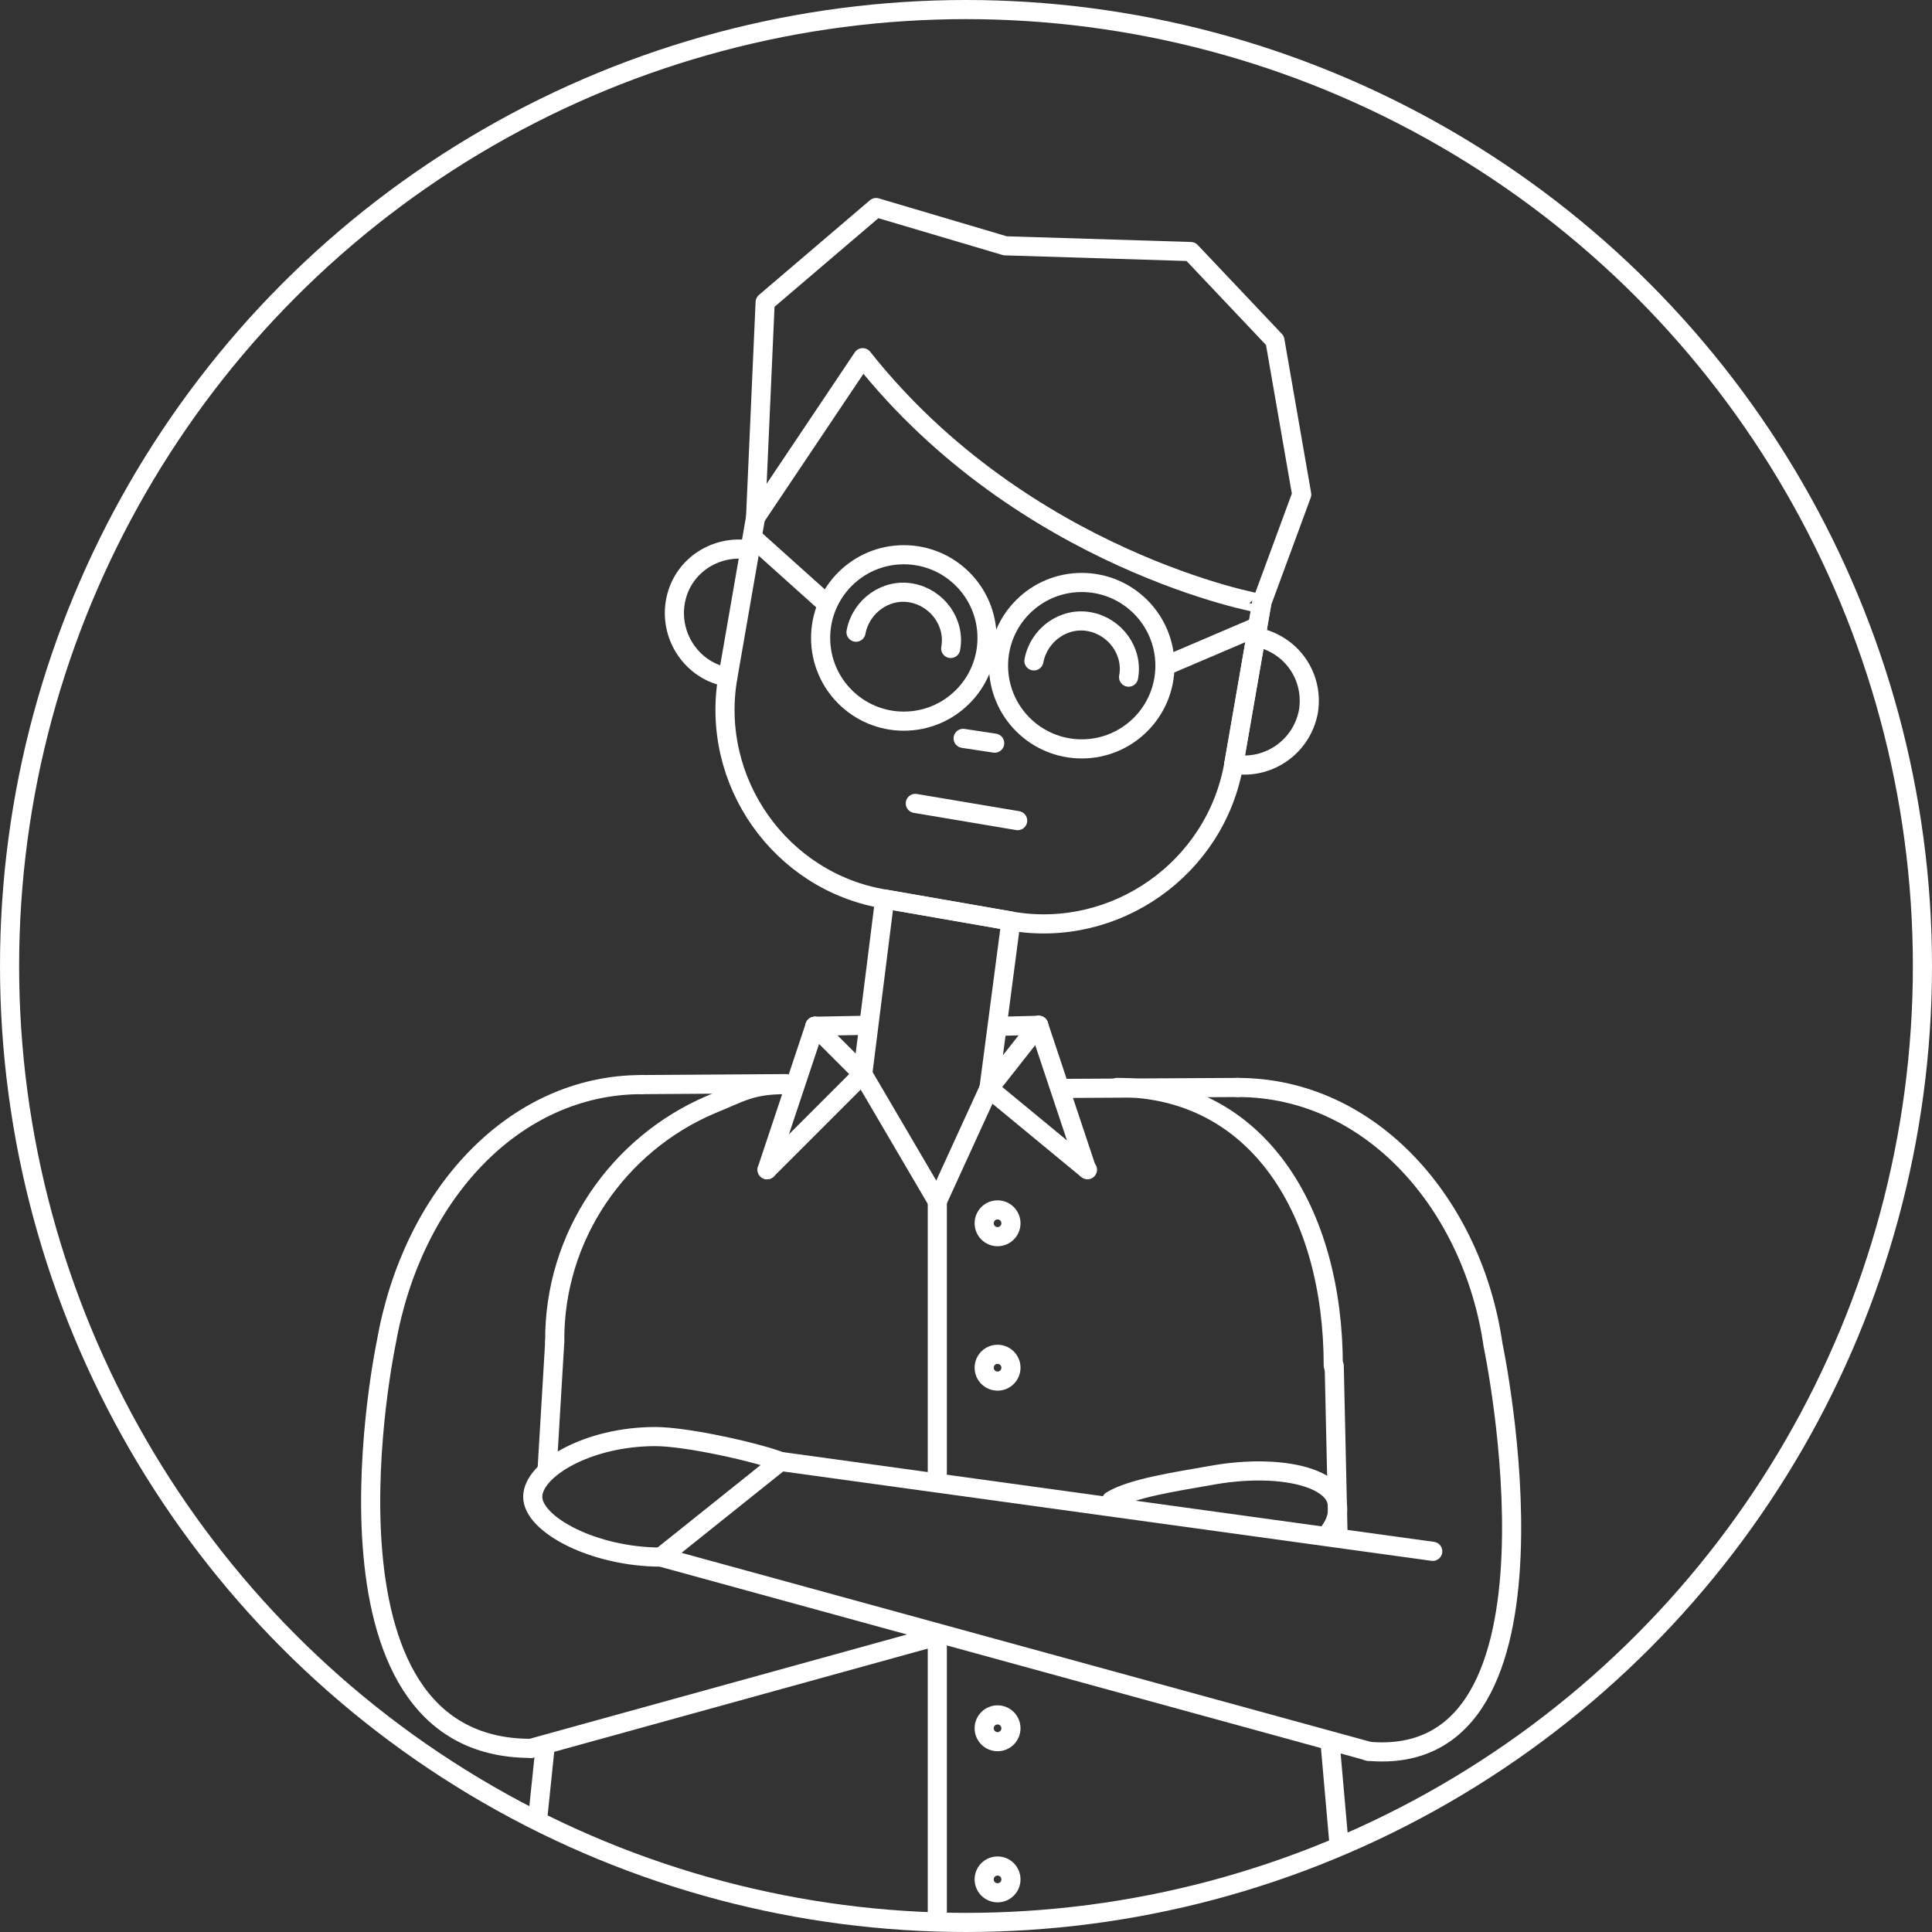 <?xml version="1.0" encoding="utf-8"?>
<!-- Generator: Adobe Illustrator 25.2.1, SVG Export Plug-In . SVG Version: 6.00 Build 0)  -->
<svg version="1.1" id="Layer_1" xmlns="http://www.w3.org/2000/svg" xmlns:xlink="http://www.w3.org/1999/xlink" x="0px" y="0px"
	 viewBox="0 0 202 202" style="enable-background:new 0 0 202 202;" xml:space="preserve">
<rect x="0" y="0" width="202" height="202" fill="#333333" stroke="none"/>
<style type="text/css">
	.st0{fill:none;stroke:#FFFFFF;stroke-width:2;stroke-linecap:round;stroke-linejoin:round;stroke-miterlimit:10;}
	.st1{fill:none;stroke:#FFFFFF;stroke-width:1.041;stroke-linecap:round;stroke-linejoin:round;stroke-miterlimit:10;}
</style>
<circle class="st0" cx="101" cy="101" r="100"/>
<g>
	<line class="st0" x1="57.2" y1="153.7" x2="58" y2="140.3"/>
	<g>
		<path class="st0" d="M67.1,113.4c-13.4,0-24,11.6-26.7,26.9c0,0-9,42.5,15.1,42.5"/>
		<g>
			<g>
				<g>
					<path class="st0" d="M79,54.1l-2.9,16.7C74.2,81.7,81.6,92.2,92.5,94l13.2,2.3c10.9,1.9,21.4-5.5,23.3-16.4l2.9-16.7"/>
					<line class="st0" x1="129" y1="79.9" x2="131.9" y2="63.2"/>
					<polyline class="st0" points="103.4,113.8 105.7,96.3 92.5,94 90.2,112.3 					"/>
					<path class="st0" d="M118,70.8c0.5-2.7-1.4-5.3-4.1-5.8c-2.7-0.5-5.3,1.4-5.8,4.1"/>
					<path class="st0" d="M129,79.9c3.6,0.6,7.1-1.8,7.8-5.5c0.6-3.7-1.8-7.1-5.5-7.8"/>
					<path class="st0" d="M76.1,70.8c-3.6-0.6-6.1-4.1-5.5-7.8c0.6-3.7,4.1-6.1,7.8-5.5"/>
				</g>
			</g>
		</g>
		<path class="st0" d="M99.4,67.8c0.5-2.7-1.4-5.3-4.1-5.8c-2.7-0.5-5.3,1.4-5.8,4.1"/>
		<line class="st0" x1="106.4" y1="85.8" x2="95.7" y2="84"/>
		<line class="st0" x1="104" y1="77.7" x2="100.7" y2="77.2"/>
	</g>
	<circle class="st0" cx="94.5" cy="66.7" r="8.7"/>
	<circle class="st0" cx="113.1" cy="69.6" r="8.7"/>
	<line class="st0" x1="86.5" y1="63.2" x2="78.7" y2="56.2"/>
	<line class="st0" x1="121.9" y1="69.6" x2="131.5" y2="65.5"/>
	<path class="st0" d="M90.2,37.4L79,54.1L80,31.6l11.6-9.9l13.5,4l19.4,0.6l8.8,9.3l2.8,16.1l-4.2,11.4
		C131.9,63.2,107,58.6,90.2,37.4z"/>
	<line class="st0" x1="85.2" y1="107.3" x2="90.2" y2="112.3"/>
	<line class="st0" x1="108.6" y1="107.2" x2="103.4" y2="113.8"/>
	<line class="st0" x1="85.2" y1="107.3" x2="80.2" y2="122.3"/>
	<line class="st0" x1="108.6" y1="107.2" x2="113.6" y2="122.2"/>
	<line class="st0" x1="90.2" y1="112.3" x2="80.2" y2="122.3"/>
	<line class="st0" x1="90.2" y1="112.3" x2="98" y2="125.6"/>
	<line class="st0" x1="103.4" y1="113.8" x2="113.7" y2="122.3"/>
	<line class="st0" x1="103.4" y1="113.8" x2="98" y2="125.6"/>
	<line class="st0" x1="98" y1="154" x2="98" y2="125.6"/>
	<line class="st0" x1="98" y1="200.9" x2="98" y2="171"/>
	<path class="st1" d="M55.5,221.1"/>
	<line class="st0" x1="129.4" y1="113.7" x2="111.1" y2="113.8"/>
	<path class="st0" d="M116.8,113.7c14.8,0,22.6,13.1,22.6,29.1"/>
	<path class="st0" d="M82.2,113.4c-3.7,0-4.7,0.8-7.9,2.1c-9.6,4.1-16.4,13.7-16.3,24.8"/>
	<line class="st0" x1="82.2" y1="113.3" x2="67.1" y2="113.4"/>
	<path class="st0" d="M129.4,113.7c14,0,24.6,12.3,26.7,26.9c0,0,9.4,44.6-13.1,42.5"/>
	<line class="st0" x1="98.2" y1="171" x2="55.5" y2="182.8"/>
	<line class="st0" x1="139.5" y1="142.8" x2="139.9" y2="160.6"/>
	<line class="st0" x1="56.2" y1="190.3" x2="57" y2="182.6"/>
	<line class="st0" x1="140" y1="192.8" x2="139.1" y2="182.6"/>
	<path class="st0" d="M138.8,160.4c0.9-1.1,1.2-2.2,1-3.3c-0.5-2.8-6.5-4.1-13.4-2.8c-3.4,0.6-8.1,1.3-10.2,2.6"/>
	<polyline class="st0" points="149.8,162.2 81.6,152.8 69.1,162.8 143.1,183.1 	"/>
	<path class="st0" d="M69.1,162.8c-7,0-13.4-3.4-13.4-6.3s5.8-6.3,12.8-6.3c3.4,0,10.8,1.7,13.1,2.6"/>
	<line class="st0" x1="90.5" y1="107.2" x2="85.2" y2="107.3"/>
	<line class="st0" x1="108.6" y1="107.2" x2="104.7" y2="107.3"/>
	<circle class="st0" cx="104.3" cy="127.9" r="1.4"/>
	<circle class="st0" cx="104.3" cy="143" r="1.4"/>
	<circle class="st0" cx="104.3" cy="180.7" r="1.4"/>
	<circle class="st0" cx="104.3" cy="196.5" r="1.4"/>
</g>
</svg>
